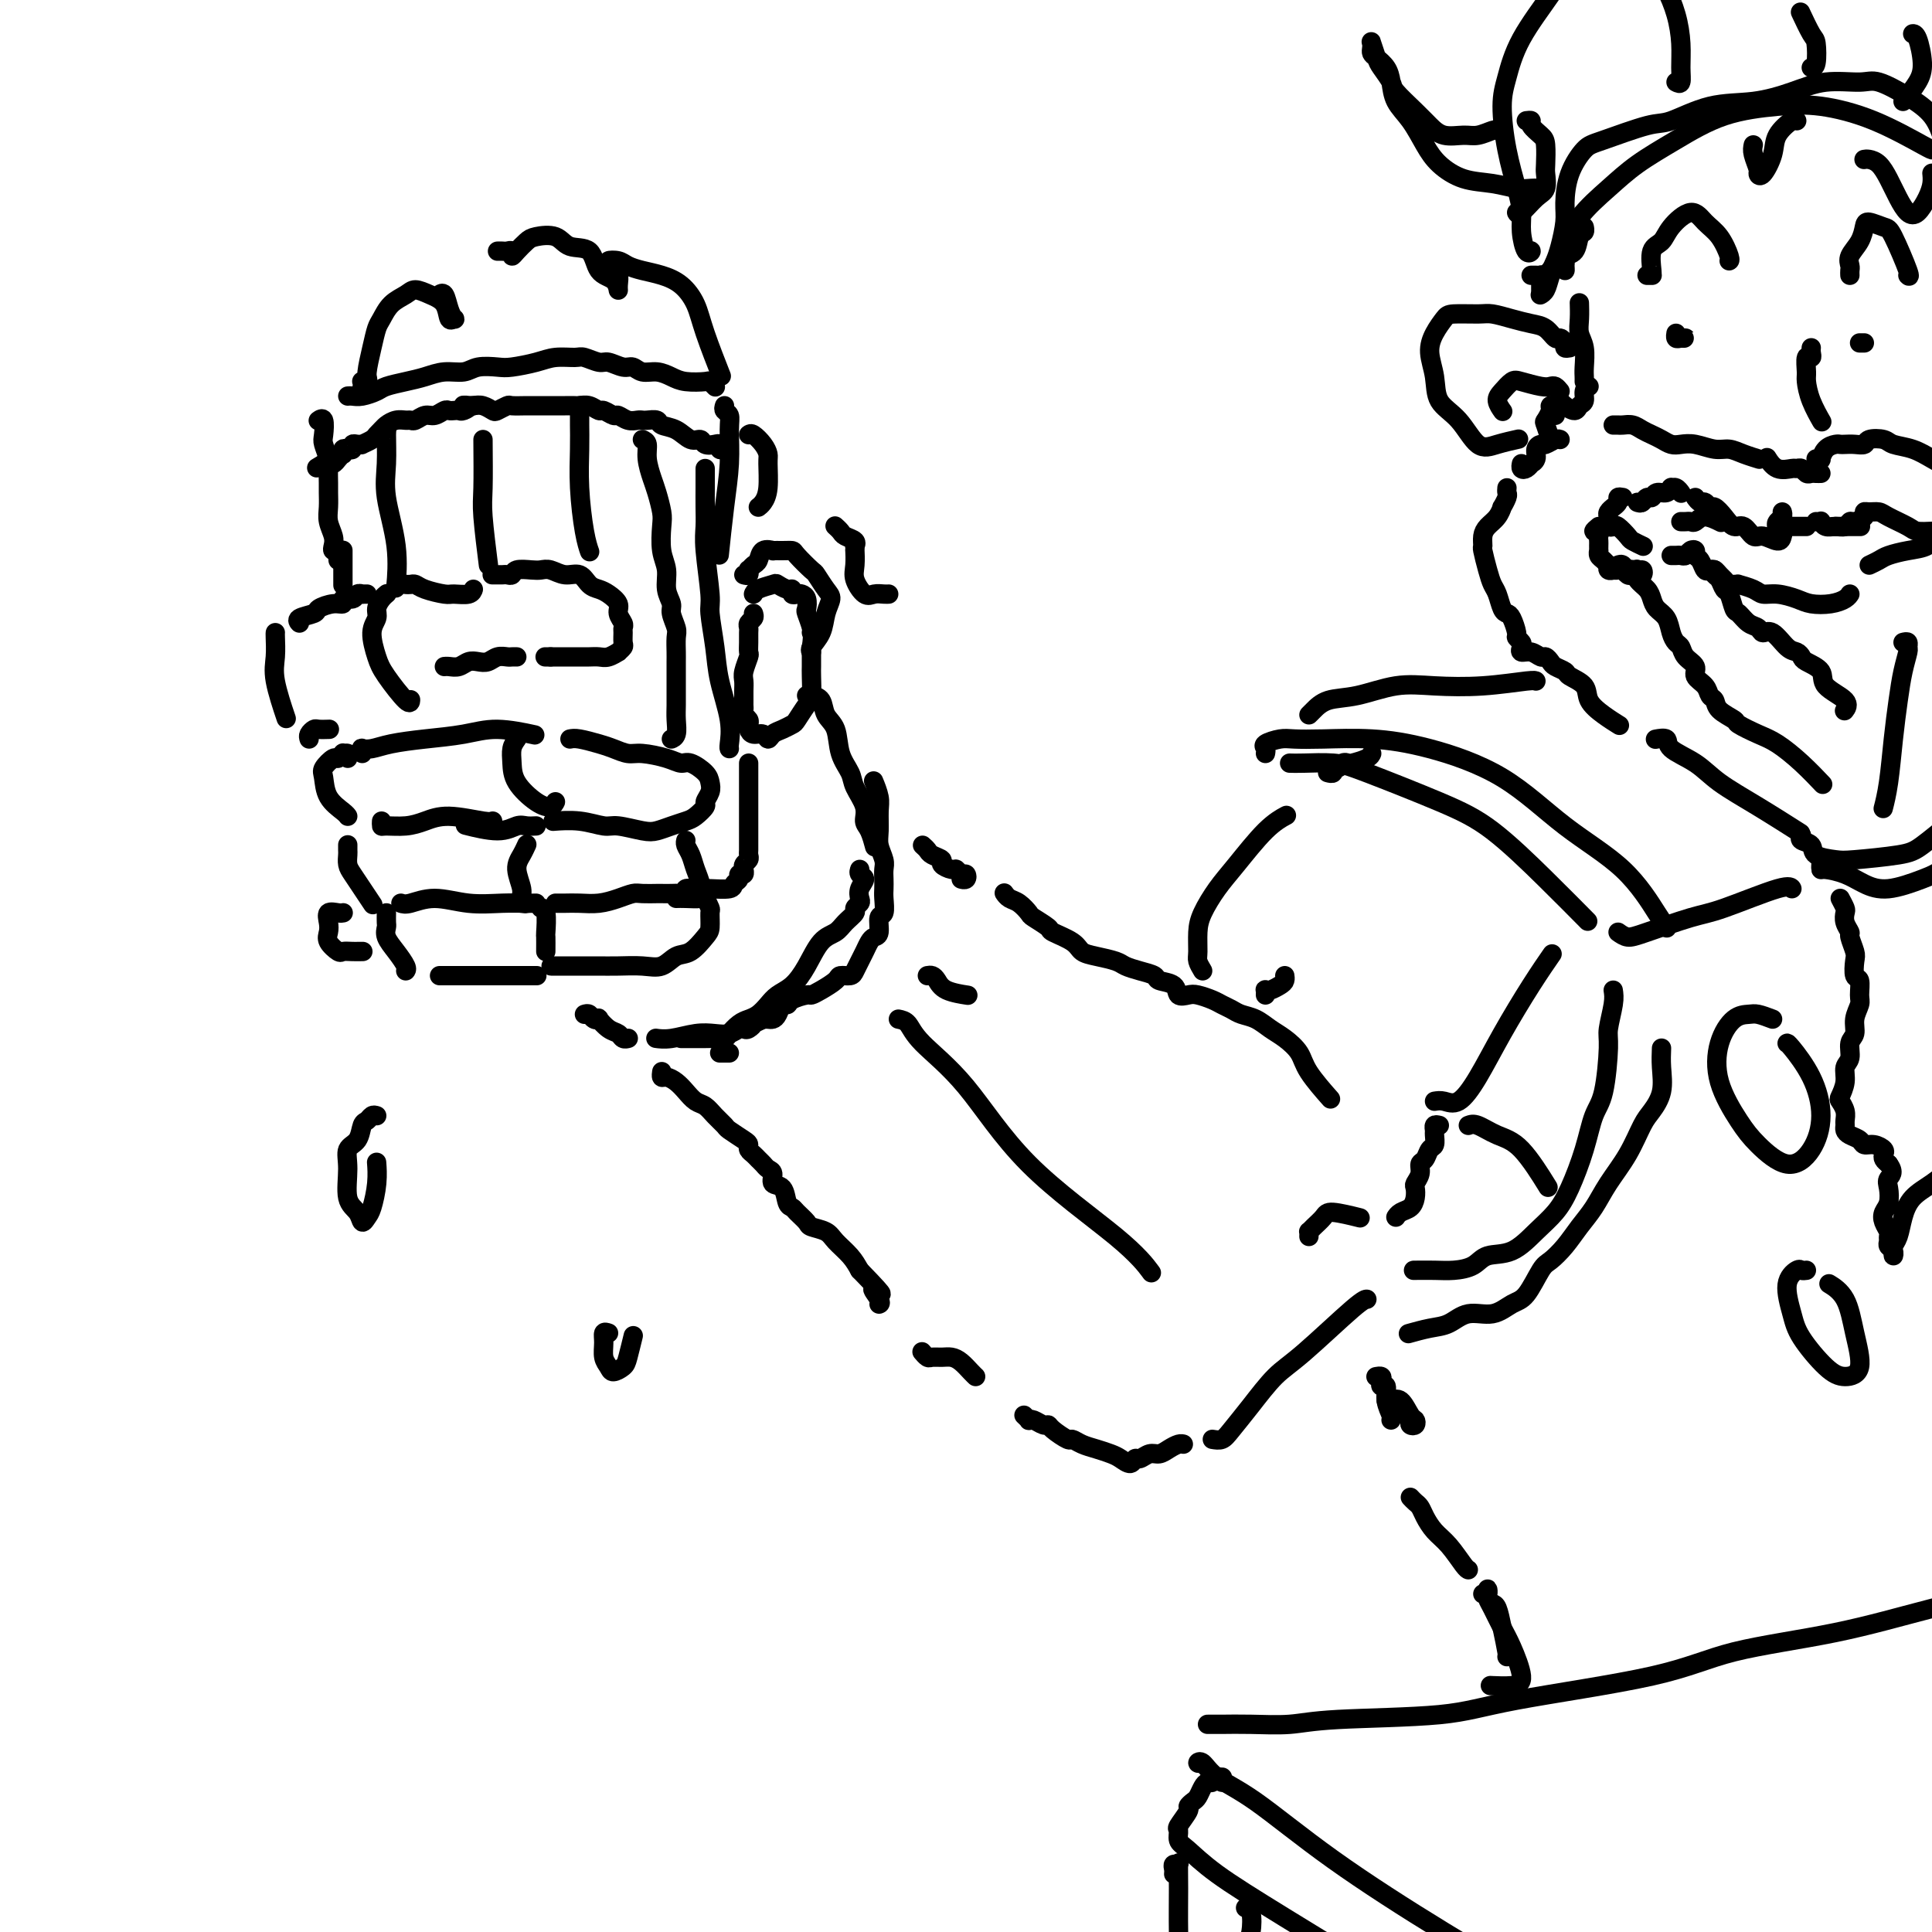<svg viewBox='0 0 400 400' version='1.1' xmlns='http://www.w3.org/2000/svg' xmlns:xlink='http://www.w3.org/1999/xlink'><g fill='none' stroke='rgb(0,0,0)' stroke-width='4' stroke-linecap='round' stroke-linejoin='round'><path d='M80,123c0.080,-0.065 0.161,-0.130 0,0c-0.161,0.130 -0.562,0.454 -1,1c-0.438,0.546 -0.912,1.316 -1,2c-0.088,0.684 0.211,1.284 0,2c-0.211,0.716 -0.932,1.547 -1,3c-0.068,1.453 0.518,3.527 1,5c0.482,1.473 0.861,2.343 2,4c1.139,1.657 3.037,4.100 4,5c0.963,0.900 0.989,0.257 1,0c0.011,-0.257 0.005,-0.129 0,0'/><path d='M84,121c0.340,0.022 0.681,0.044 1,0c0.319,-0.044 0.618,-0.154 1,0c0.382,0.154 0.849,0.574 2,1c1.151,0.426 2.988,0.860 4,1c1.012,0.140 1.199,-0.014 2,0c0.801,0.014 2.216,0.196 3,0c0.784,-0.196 0.938,-0.770 1,-1c0.062,-0.230 0.031,-0.115 0,0'/><path d='M102,119c-0.089,0.001 -0.178,0.001 0,0c0.178,-0.001 0.623,-0.004 1,0c0.377,0.004 0.685,0.015 1,0c0.315,-0.015 0.637,-0.056 1,0c0.363,0.056 0.768,0.210 1,0c0.232,-0.210 0.291,-0.784 1,-1c0.709,-0.216 2.066,-0.074 3,0c0.934,0.074 1.443,0.079 2,0c0.557,-0.079 1.160,-0.242 2,0c0.840,0.242 1.915,0.890 3,1c1.085,0.110 2.179,-0.318 3,0c0.821,0.318 1.368,1.383 2,2c0.632,0.617 1.350,0.785 2,1c0.650,0.215 1.232,0.478 2,1c0.768,0.522 1.723,1.305 2,2c0.277,0.695 -0.122,1.303 0,2c0.122,0.697 0.766,1.482 1,2c0.234,0.518 0.059,0.770 0,1c-0.059,0.230 -0.000,0.439 0,1c0.000,0.561 -0.059,1.475 0,2c0.059,0.525 0.234,0.663 0,1c-0.234,0.337 -0.878,0.875 -1,1c-0.122,0.125 0.277,-0.163 0,0c-0.277,0.163 -1.230,0.776 -2,1c-0.770,0.224 -1.357,0.060 -2,0c-0.643,-0.060 -1.342,-0.016 -2,0c-0.658,0.016 -1.276,0.004 -2,0c-0.724,-0.004 -1.555,-0.001 -2,0c-0.445,0.001 -0.504,0.000 -1,0c-0.496,-0.000 -1.427,-0.000 -2,0c-0.573,0.000 -0.786,0.000 -1,0'/><path d='M114,136c-2.000,0.000 -1.000,0.000 0,0'/><path d='M107,136c-0.357,-0.008 -0.715,-0.016 -1,0c-0.285,0.016 -0.499,0.056 -1,0c-0.501,-0.056 -1.289,-0.207 -2,0c-0.711,0.207 -1.346,0.774 -2,1c-0.654,0.226 -1.328,0.113 -2,0c-0.672,-0.113 -1.343,-0.226 -2,0c-0.657,0.226 -1.300,0.793 -2,1c-0.700,0.207 -1.458,0.056 -2,0c-0.542,-0.056 -0.869,-0.016 -1,0c-0.131,0.016 -0.065,0.008 0,0'/><path d='M76,123c-0.415,0.002 -0.831,0.005 -1,0c-0.169,-0.005 -0.092,-0.016 0,0c0.092,0.016 0.198,0.061 0,0c-0.198,-0.061 -0.699,-0.227 -1,0c-0.301,0.227 -0.403,0.848 -1,1c-0.597,0.152 -1.688,-0.167 -2,0c-0.312,0.167 0.154,0.818 0,1c-0.154,0.182 -0.927,-0.105 -2,0c-1.073,0.105 -2.445,0.603 -3,1c-0.555,0.397 -0.293,0.694 -1,1c-0.707,0.306 -2.383,0.621 -3,1c-0.617,0.379 -0.176,0.823 0,1c0.176,0.177 0.088,0.089 0,0'/><path d='M57,131c0.004,-0.018 0.009,-0.035 0,0c-0.009,0.035 -0.030,0.123 0,1c0.030,0.877 0.111,2.544 0,4c-0.111,1.456 -0.415,2.700 0,5c0.415,2.300 1.547,5.657 2,7c0.453,1.343 0.226,0.671 0,0'/><path d='M64,153c-0.099,-0.309 -0.198,-0.619 0,-1c0.198,-0.381 0.692,-0.834 1,-1c0.308,-0.166 0.429,-0.045 1,0c0.571,0.045 1.592,0.013 2,0c0.408,-0.013 0.204,-0.006 0,0'/><path d='M72,157c0.120,-0.432 0.241,-0.864 0,-1c-0.241,-0.136 -0.843,0.022 -1,0c-0.157,-0.022 0.129,-0.226 0,0c-0.129,0.226 -0.675,0.882 -1,1c-0.325,0.118 -0.431,-0.302 -1,0c-0.569,0.302 -1.603,1.324 -2,2c-0.397,0.676 -0.159,1.004 0,2c0.159,0.996 0.238,2.659 1,4c0.762,1.341 2.205,2.361 3,3c0.795,0.639 0.941,0.897 1,1c0.059,0.103 0.029,0.052 0,0'/><path d='M75,156c0.040,-0.416 0.079,-0.833 0,-1c-0.079,-0.167 -0.277,-0.086 0,0c0.277,0.086 1.028,0.176 2,0c0.972,-0.176 2.163,-0.618 4,-1c1.837,-0.382 4.318,-0.705 7,-1c2.682,-0.295 5.564,-0.564 8,-1c2.436,-0.436 4.425,-1.041 7,-1c2.575,0.041 5.736,0.726 7,1c1.264,0.274 0.632,0.137 0,0'/><path d='M79,170c-0.017,0.428 -0.035,0.856 0,1c0.035,0.144 0.121,0.004 1,0c0.879,-0.004 2.551,0.128 4,0c1.449,-0.128 2.676,-0.518 4,-1c1.324,-0.482 2.747,-1.057 5,-1c2.253,0.057 5.337,0.746 7,1c1.663,0.254 1.904,0.073 2,0c0.096,-0.073 0.048,-0.036 0,0'/><path d='M107,153c-0.419,0.597 -0.838,1.194 -1,2c-0.162,0.806 -0.068,1.820 0,3c0.068,1.180 0.109,2.526 1,4c0.891,1.474 2.630,3.075 4,4c1.370,0.925 2.369,1.172 3,1c0.631,-0.172 0.895,-0.763 1,-1c0.105,-0.237 0.053,-0.118 0,0'/><path d='M118,153c0.463,-0.091 0.926,-0.183 2,0c1.074,0.183 2.759,0.640 4,1c1.241,0.360 2.037,0.622 3,1c0.963,0.378 2.091,0.870 3,1c0.909,0.130 1.599,-0.103 3,0c1.401,0.103 3.514,0.541 5,1c1.486,0.459 2.347,0.938 3,1c0.653,0.062 1.099,-0.292 2,0c0.901,0.292 2.257,1.229 3,2c0.743,0.771 0.872,1.376 1,2c0.128,0.624 0.253,1.266 0,2c-0.253,0.734 -0.886,1.558 -1,2c-0.114,0.442 0.289,0.500 0,1c-0.289,0.500 -1.272,1.441 -2,2c-0.728,0.559 -1.203,0.734 -2,1c-0.797,0.266 -1.916,0.622 -3,1c-1.084,0.378 -2.133,0.777 -3,1c-0.867,0.223 -1.554,0.270 -3,0c-1.446,-0.270 -3.653,-0.857 -5,-1c-1.347,-0.143 -1.835,0.158 -3,0c-1.165,-0.158 -3.006,-0.773 -5,-1c-1.994,-0.227 -4.141,-0.065 -5,0c-0.859,0.065 -0.429,0.032 0,0'/><path d='M111,171c-0.692,0.038 -1.384,0.077 -2,0c-0.616,-0.077 -1.155,-0.268 -2,0c-0.845,0.268 -1.997,0.995 -4,1c-2.003,0.005 -4.858,-0.713 -6,-1c-1.142,-0.287 -0.571,-0.144 0,0'/><path d='M72,175c-0.000,0.026 -0.001,0.051 0,0c0.001,-0.051 0.002,-0.180 0,0c-0.002,0.180 -0.009,0.669 0,1c0.009,0.331 0.034,0.502 0,1c-0.034,0.498 -0.128,1.321 0,2c0.128,0.679 0.478,1.213 1,2c0.522,0.787 1.218,1.827 2,3c0.782,1.173 1.652,2.478 2,3c0.348,0.522 0.174,0.261 0,0'/><path d='M83,187c0.444,0.144 0.889,0.287 2,0c1.111,-0.287 2.890,-1.005 5,-1c2.110,0.005 4.552,0.733 7,1c2.448,0.267 4.904,0.071 7,0c2.096,-0.071 3.834,-0.019 5,0c1.166,0.019 1.762,0.005 2,0c0.238,-0.005 0.119,-0.003 0,0'/><path d='M108,187c0.546,0.080 1.091,0.159 1,0c-0.091,-0.159 -0.819,-0.558 -1,-1c-0.181,-0.442 0.186,-0.928 0,-2c-0.186,-1.072 -0.926,-2.731 -1,-4c-0.074,-1.269 0.519,-2.149 1,-3c0.481,-0.851 0.852,-1.672 1,-2c0.148,-0.328 0.074,-0.164 0,0'/><path d='M115,187c0.600,0.006 1.200,0.012 2,0c0.800,-0.012 1.798,-0.042 3,0c1.202,0.042 2.606,0.155 4,0c1.394,-0.155 2.778,-0.577 4,-1c1.222,-0.423 2.281,-0.845 3,-1c0.719,-0.155 1.099,-0.042 2,0c0.901,0.042 2.323,0.012 3,0c0.677,-0.012 0.611,-0.007 1,0c0.389,0.007 1.235,0.016 2,0c0.765,-0.016 1.449,-0.058 2,0c0.551,0.058 0.968,0.217 1,0c0.032,-0.217 -0.320,-0.810 0,-1c0.320,-0.190 1.311,0.023 2,0c0.689,-0.023 1.074,-0.283 1,-1c-0.074,-0.717 -0.608,-1.891 -1,-3c-0.392,-1.109 -0.641,-2.153 -1,-3c-0.359,-0.847 -0.827,-1.497 -1,-2c-0.173,-0.503 -0.049,-0.858 0,-1c0.049,-0.142 0.025,-0.071 0,0'/><path d='M80,189c-0.012,0.774 -0.024,1.549 0,2c0.024,0.451 0.083,0.580 0,1c-0.083,0.420 -0.310,1.132 0,2c0.310,0.868 1.155,1.892 2,3c0.845,1.108 1.689,2.298 2,3c0.311,0.702 0.089,0.915 0,1c-0.089,0.085 -0.044,0.043 0,0'/><path d='M91,202c0.464,0.000 0.928,0.000 2,0c1.072,0.000 2.752,0.000 4,0c1.248,-0.000 2.065,0.000 3,0c0.935,0.000 1.988,0.000 3,0c1.012,-0.000 1.983,0.000 3,0c1.017,-0.000 2.082,-0.000 3,0c0.918,0.000 1.691,0.000 2,0c0.309,0.000 0.155,0.000 0,0'/><path d='M113,197c0.008,-1.268 0.016,-2.536 0,-3c-0.016,-0.464 -0.056,-0.124 0,-1c0.056,-0.876 0.207,-2.967 0,-4c-0.207,-1.033 -0.774,-1.010 -1,-1c-0.226,0.010 -0.113,0.005 0,0'/><path d='M140,186c0.528,-0.016 1.055,-0.031 2,0c0.945,0.031 2.306,0.109 3,0c0.694,-0.109 0.720,-0.407 1,0c0.280,0.407 0.812,1.517 1,2c0.188,0.483 0.031,0.338 0,1c-0.031,0.662 0.064,2.132 0,3c-0.064,0.868 -0.287,1.132 -1,2c-0.713,0.868 -1.916,2.338 -3,3c-1.084,0.662 -2.049,0.517 -3,1c-0.951,0.483 -1.888,1.593 -3,2c-1.112,0.407 -2.397,0.109 -4,0c-1.603,-0.109 -3.522,-0.029 -5,0c-1.478,0.029 -2.513,0.008 -5,0c-2.487,-0.008 -6.425,-0.002 -8,0c-1.575,0.002 -0.788,0.001 0,0'/><path d='M70,116c-0.030,-0.304 -0.060,-0.608 0,-1c0.060,-0.392 0.208,-0.870 0,-1c-0.208,-0.130 -0.774,0.090 -1,0c-0.226,-0.090 -0.113,-0.489 0,-1c0.113,-0.511 0.227,-1.133 0,-2c-0.227,-0.867 -0.793,-1.980 -1,-3c-0.207,-1.020 -0.054,-1.949 0,-3c0.054,-1.051 0.011,-2.225 0,-3c-0.011,-0.775 0.011,-1.151 0,-2c-0.011,-0.849 -0.054,-2.172 0,-3c0.054,-0.828 0.207,-1.160 0,-2c-0.207,-0.840 -0.774,-2.186 -1,-3c-0.226,-0.814 -0.112,-1.094 0,-2c0.112,-0.906 0.223,-2.436 0,-3c-0.223,-0.564 -0.778,-0.161 -1,0c-0.222,0.161 -0.111,0.081 0,0'/><path d='M72,82c0.278,-0.024 0.556,-0.048 1,0c0.444,0.048 1.055,0.168 2,0c0.945,-0.168 2.222,-0.623 3,-1c0.778,-0.377 1.055,-0.674 2,-1c0.945,-0.326 2.559,-0.679 4,-1c1.441,-0.321 2.711,-0.608 4,-1c1.289,-0.392 2.597,-0.889 4,-1c1.403,-0.111 2.899,0.164 4,0c1.101,-0.164 1.805,-0.766 3,-1c1.195,-0.234 2.880,-0.101 4,0c1.120,0.101 1.674,0.170 3,0c1.326,-0.170 3.423,-0.577 5,-1c1.577,-0.423 2.634,-0.860 4,-1c1.366,-0.140 3.041,0.019 4,0c0.959,-0.019 1.202,-0.216 2,0c0.798,0.216 2.152,0.847 3,1c0.848,0.153 1.189,-0.170 2,0c0.811,0.170 2.093,0.833 3,1c0.907,0.167 1.438,-0.162 2,0c0.562,0.162 1.156,0.814 2,1c0.844,0.186 1.938,-0.095 3,0c1.062,0.095 2.092,0.565 3,1c0.908,0.435 1.694,0.835 3,1c1.306,0.165 3.134,0.096 4,0c0.866,-0.096 0.772,-0.218 1,0c0.228,0.218 0.780,0.777 1,1c0.220,0.223 0.110,0.112 0,0'/><path d='M156,127c0.113,0.335 0.227,0.670 0,1c-0.227,0.330 -0.793,0.656 -1,1c-0.207,0.344 -0.054,0.706 0,1c0.054,0.294 0.011,0.519 0,1c-0.011,0.481 0.011,1.217 0,2c-0.011,0.783 -0.056,1.613 0,2c0.056,0.387 0.211,0.331 0,1c-0.211,0.669 -0.789,2.063 -1,3c-0.211,0.937 -0.056,1.417 0,2c0.056,0.583 0.014,1.270 0,2c-0.014,0.730 -0.000,1.505 0,2c0.000,0.495 -0.014,0.710 0,1c0.014,0.290 0.056,0.655 0,1c-0.056,0.345 -0.209,0.671 0,1c0.209,0.329 0.781,0.661 1,1c0.219,0.339 0.086,0.684 0,1c-0.086,0.316 -0.126,0.604 0,1c0.126,0.396 0.418,0.902 1,1c0.582,0.098 1.455,-0.212 2,0c0.545,0.212 0.761,0.945 1,1c0.239,0.055 0.501,-0.570 1,-1c0.499,-0.430 1.234,-0.665 2,-1c0.766,-0.335 1.564,-0.769 2,-1c0.436,-0.231 0.509,-0.260 1,-1c0.491,-0.740 1.400,-2.190 2,-3c0.600,-0.810 0.893,-0.979 1,-2c0.107,-1.021 0.029,-2.892 0,-4c-0.029,-1.108 -0.008,-1.452 0,-2c0.008,-0.548 0.002,-1.299 0,-2c-0.002,-0.701 -0.001,-1.350 0,-2'/><path d='M168,134c0.448,-2.986 0.068,-2.950 0,-3c-0.068,-0.050 0.175,-0.185 0,-1c-0.175,-0.815 -0.768,-2.310 -1,-3c-0.232,-0.690 -0.105,-0.576 0,-1c0.105,-0.424 0.186,-1.386 0,-2c-0.186,-0.614 -0.640,-0.882 -1,-1c-0.360,-0.118 -0.626,-0.088 -1,0c-0.374,0.088 -0.858,0.233 -1,0c-0.142,-0.233 0.057,-0.844 0,-1c-0.057,-0.156 -0.369,0.144 -1,0c-0.631,-0.144 -1.581,-0.732 -2,-1c-0.419,-0.268 -0.308,-0.216 -1,0c-0.692,0.216 -2.186,0.597 -3,1c-0.814,0.403 -0.947,0.830 -1,1c-0.053,0.170 -0.027,0.085 0,0'/><path d='M154,119c0.416,0.120 0.833,0.241 1,0c0.167,-0.241 0.085,-0.843 0,-1c-0.085,-0.157 -0.172,0.130 0,0c0.172,-0.130 0.605,-0.676 1,-1c0.395,-0.324 0.752,-0.427 1,-1c0.248,-0.573 0.385,-1.618 1,-2c0.615,-0.382 1.707,-0.102 2,0c0.293,0.102 -0.212,0.024 0,0c0.212,-0.024 1.141,0.005 2,0c0.859,-0.005 1.648,-0.044 2,0c0.352,0.044 0.267,0.171 1,1c0.733,0.829 2.284,2.360 3,3c0.716,0.640 0.596,0.390 1,1c0.404,0.610 1.330,2.079 2,3c0.670,0.921 1.083,1.294 1,2c-0.083,0.706 -0.663,1.744 -1,3c-0.337,1.256 -0.430,2.728 -1,4c-0.570,1.272 -1.615,2.342 -2,3c-0.385,0.658 -0.110,0.902 0,1c0.110,0.098 0.055,0.049 0,0'/><path d='M150,84c-0.115,0.358 -0.230,0.716 0,1c0.230,0.284 0.804,0.494 1,1c0.196,0.506 0.014,1.307 0,3c-0.014,1.693 0.141,4.279 0,7c-0.141,2.721 -0.576,5.579 -1,9c-0.424,3.421 -0.835,7.406 -1,9c-0.165,1.594 -0.082,0.797 0,0'/><path d='M155,158c-0.000,0.368 -0.000,0.737 0,1c0.000,0.263 0.000,0.422 0,1c-0.000,0.578 -0.000,1.576 0,2c0.000,0.424 0.000,0.273 0,1c-0.000,0.727 -0.000,2.330 0,3c0.000,0.670 0.000,0.407 0,1c-0.000,0.593 -0.000,2.043 0,3c0.000,0.957 0.001,1.422 0,2c-0.001,0.578 -0.004,1.268 0,2c0.004,0.732 0.015,1.507 0,2c-0.015,0.493 -0.057,0.705 0,1c0.057,0.295 0.212,0.671 0,1c-0.212,0.329 -0.793,0.609 -1,1c-0.207,0.391 -0.040,0.892 0,1c0.040,0.108 -0.045,-0.179 0,0c0.045,0.179 0.222,0.822 0,1c-0.222,0.178 -0.843,-0.110 -1,0c-0.157,0.110 0.150,0.618 0,1c-0.150,0.382 -0.759,0.638 -1,1c-0.241,0.362 -0.116,0.829 -1,1c-0.884,0.171 -2.776,0.046 -4,0c-1.224,-0.046 -1.778,-0.013 -2,0c-0.222,0.013 -0.111,0.007 0,0'/><path d='M79,89c0.427,0.029 0.854,0.058 1,0c0.146,-0.058 0.011,-0.204 0,1c-0.011,1.204 0.102,3.756 0,6c-0.102,2.244 -0.419,4.179 0,7c0.419,2.821 1.574,6.529 2,10c0.426,3.471 0.122,6.706 0,8c-0.122,1.294 -0.061,0.647 0,0'/><path d='M100,91c0.030,3.815 0.060,7.631 0,10c-0.060,2.369 -0.208,3.292 0,6c0.208,2.708 0.774,7.202 1,9c0.226,1.798 0.113,0.899 0,0'/><path d='M120,84c0.002,0.723 0.003,1.446 0,2c-0.003,0.554 -0.011,0.941 0,2c0.011,1.059 0.042,2.792 0,5c-0.042,2.208 -0.156,4.891 0,8c0.156,3.109 0.580,6.645 1,9c0.420,2.355 0.834,3.530 1,4c0.166,0.470 0.083,0.235 0,0'/><path d='M133,91c0.447,0.188 0.894,0.375 1,1c0.106,0.625 -0.129,1.687 0,3c0.129,1.313 0.622,2.875 1,4c0.378,1.125 0.641,1.812 1,3c0.359,1.188 0.813,2.877 1,4c0.187,1.123 0.107,1.680 0,3c-0.107,1.320 -0.240,3.402 0,5c0.240,1.598 0.853,2.711 1,4c0.147,1.289 -0.171,2.753 0,4c0.171,1.247 0.830,2.277 1,3c0.170,0.723 -0.151,1.137 0,2c0.151,0.863 0.772,2.173 1,3c0.228,0.827 0.061,1.169 0,2c-0.061,0.831 -0.016,2.151 0,3c0.016,0.849 0.004,1.227 0,2c-0.004,0.773 -0.000,1.941 0,3c0.000,1.059 -0.004,2.011 0,3c0.004,0.989 0.015,2.016 0,3c-0.015,0.984 -0.056,1.923 0,3c0.056,1.077 0.207,2.290 0,3c-0.207,0.710 -0.774,0.917 -1,1c-0.226,0.083 -0.113,0.041 0,0'/><path d='M146,97c-0.001,0.714 -0.001,1.427 0,2c0.001,0.573 0.004,1.004 0,2c-0.004,0.996 -0.016,2.556 0,4c0.016,1.444 0.060,2.772 0,4c-0.060,1.228 -0.225,2.355 0,5c0.225,2.645 0.838,6.807 1,9c0.162,2.193 -0.128,2.416 0,4c0.128,1.584 0.675,4.530 1,7c0.325,2.470 0.427,4.466 1,7c0.573,2.534 1.618,5.607 2,8c0.382,2.393 0.103,4.106 0,5c-0.103,0.894 -0.029,0.970 0,1c0.029,0.030 0.015,0.015 0,0'/><path d='M150,93c-0.438,0.111 -0.876,0.222 -1,0c-0.124,-0.222 0.067,-0.776 0,-1c-0.067,-0.224 -0.390,-0.120 -1,0c-0.610,0.120 -1.505,0.254 -2,0c-0.495,-0.254 -0.590,-0.895 -1,-1c-0.410,-0.105 -1.136,0.326 -2,0c-0.864,-0.326 -1.867,-1.408 -3,-2c-1.133,-0.592 -2.397,-0.695 -3,-1c-0.603,-0.305 -0.545,-0.813 -1,-1c-0.455,-0.187 -1.421,-0.054 -2,0c-0.579,0.054 -0.770,0.030 -1,0c-0.230,-0.030 -0.499,-0.065 -1,0c-0.501,0.065 -1.233,0.229 -2,0c-0.767,-0.229 -1.570,-0.850 -2,-1c-0.430,-0.150 -0.486,0.170 -1,0c-0.514,-0.170 -1.485,-0.830 -2,-1c-0.515,-0.170 -0.575,0.151 -1,0c-0.425,-0.151 -1.216,-0.772 -2,-1c-0.784,-0.228 -1.561,-0.061 -2,0c-0.439,0.061 -0.541,0.016 -1,0c-0.459,-0.016 -1.276,-0.004 -2,0c-0.724,0.004 -1.353,0.001 -2,0c-0.647,-0.001 -1.310,-0.001 -2,0c-0.690,0.001 -1.407,0.004 -2,0c-0.593,-0.004 -1.061,-0.014 -2,0c-0.939,0.014 -2.349,0.053 -3,0c-0.651,-0.053 -0.545,-0.196 -1,0c-0.455,0.196 -1.473,0.733 -2,1c-0.527,0.267 -0.565,0.264 -1,0c-0.435,-0.264 -1.267,-0.790 -2,-1c-0.733,-0.210 -1.366,-0.105 -2,0'/><path d='M98,84c-3.582,-0.061 -1.537,-0.212 -1,0c0.537,0.212 -0.433,0.788 -1,1c-0.567,0.212 -0.732,0.061 -1,0c-0.268,-0.061 -0.638,-0.031 -1,0c-0.362,0.031 -0.717,0.065 -1,0c-0.283,-0.065 -0.496,-0.228 -1,0c-0.504,0.228 -1.300,0.846 -2,1c-0.700,0.154 -1.304,-0.156 -2,0c-0.696,0.156 -1.486,0.777 -2,1c-0.514,0.223 -0.754,0.049 -1,0c-0.246,-0.049 -0.500,0.028 -1,0c-0.500,-0.028 -1.246,-0.163 -2,0c-0.754,0.163 -1.516,0.622 -2,1c-0.484,0.378 -0.689,0.676 -1,1c-0.311,0.324 -0.727,0.676 -1,1c-0.273,0.324 -0.403,0.622 -1,1c-0.597,0.378 -1.662,0.837 -2,1c-0.338,0.163 0.050,0.030 0,0c-0.050,-0.030 -0.539,0.043 -1,0c-0.461,-0.043 -0.894,-0.204 -1,0c-0.106,0.204 0.116,0.772 0,1c-0.116,0.228 -0.570,0.116 -1,0c-0.430,-0.116 -0.836,-0.238 -1,0c-0.164,0.238 -0.086,0.834 0,1c0.086,0.166 0.182,-0.099 0,0c-0.182,0.099 -0.640,0.562 -1,1c-0.360,0.438 -0.622,0.849 -1,1c-0.378,0.151 -0.871,0.041 -1,0c-0.129,-0.041 0.106,-0.012 0,0c-0.106,0.012 -0.553,0.006 -1,0'/><path d='M67,96c-2.500,1.500 -1.250,0.750 0,0'/><path d='M71,114c0.000,-0.064 0.000,-0.129 0,0c0.000,0.129 0.000,0.451 0,1c0.000,0.549 0.000,1.324 0,2c-0.000,0.676 0.000,1.253 0,2c0.000,0.747 0.000,1.663 0,2c0.000,0.337 0.000,0.096 0,0c0.000,-0.096 0.000,-0.048 0,0'/><path d='M121,210c0.343,-0.109 0.686,-0.219 1,0c0.314,0.219 0.599,0.765 1,1c0.401,0.235 0.919,0.158 1,0c0.081,-0.158 -0.276,-0.396 0,0c0.276,0.396 1.184,1.427 2,2c0.816,0.573 1.539,0.690 2,1c0.461,0.310 0.660,0.815 1,1c0.340,0.185 0.822,0.050 1,0c0.178,-0.050 0.051,-0.014 0,0c-0.051,0.014 -0.025,0.007 0,0'/><path d='M141,215c0.509,-0.000 1.018,-0.000 1,0c-0.018,0.000 -0.562,0.001 0,0c0.562,-0.001 2.230,-0.002 3,0c0.770,0.002 0.643,0.008 1,0c0.357,-0.008 1.198,-0.030 2,0c0.802,0.030 1.566,0.111 2,0c0.434,-0.111 0.539,-0.414 1,-1c0.461,-0.586 1.277,-1.456 2,-2c0.723,-0.544 1.351,-0.763 2,-1c0.649,-0.237 1.317,-0.491 2,-1c0.683,-0.509 1.379,-1.274 2,-2c0.621,-0.726 1.167,-1.412 2,-2c0.833,-0.588 1.952,-1.077 3,-2c1.048,-0.923 2.026,-2.278 3,-4c0.974,-1.722 1.945,-3.809 3,-5c1.055,-1.191 2.195,-1.485 3,-2c0.805,-0.515 1.274,-1.250 2,-2c0.726,-0.750 1.710,-1.513 2,-2c0.290,-0.487 -0.114,-0.698 0,-1c0.114,-0.302 0.745,-0.697 1,-1c0.255,-0.303 0.135,-0.516 0,-1c-0.135,-0.484 -0.285,-1.240 0,-2c0.285,-0.760 1.004,-1.523 1,-2c-0.004,-0.477 -0.732,-0.667 -1,-1c-0.268,-0.333 -0.077,-0.809 0,-1c0.077,-0.191 0.038,-0.095 0,0'/><path d='M181,175c0.079,0.296 0.158,0.592 0,0c-0.158,-0.592 -0.552,-2.072 -1,-3c-0.448,-0.928 -0.950,-1.303 -1,-2c-0.050,-0.697 0.353,-1.716 0,-3c-0.353,-1.284 -1.460,-2.832 -2,-4c-0.540,-1.168 -0.511,-1.955 -1,-3c-0.489,-1.045 -1.497,-2.347 -2,-4c-0.503,-1.653 -0.503,-3.658 -1,-5c-0.497,-1.342 -1.492,-2.020 -2,-3c-0.508,-0.980 -0.528,-2.263 -1,-3c-0.472,-0.737 -1.396,-0.929 -2,-1c-0.604,-0.071 -0.887,-0.020 -1,0c-0.113,0.020 -0.057,0.010 0,0'/><path d='M181,162c-0.114,-0.276 -0.228,-0.552 0,0c0.228,0.552 0.797,1.933 1,3c0.203,1.067 0.040,1.819 0,3c-0.040,1.181 0.042,2.792 0,4c-0.042,1.208 -0.207,2.015 0,3c0.207,0.985 0.787,2.149 1,3c0.213,0.851 0.058,1.388 0,2c-0.058,0.612 -0.020,1.300 0,2c0.020,0.700 0.020,1.414 0,2c-0.020,0.586 -0.061,1.046 0,2c0.061,0.954 0.224,2.401 0,3c-0.224,0.599 -0.833,0.348 -1,1c-0.167,0.652 0.110,2.205 0,3c-0.110,0.795 -0.607,0.832 -1,1c-0.393,0.168 -0.681,0.466 -1,1c-0.319,0.534 -0.667,1.305 -1,2c-0.333,0.695 -0.651,1.312 -1,2c-0.349,0.688 -0.730,1.445 -1,2c-0.270,0.555 -0.430,0.909 -1,1c-0.570,0.091 -1.551,-0.082 -2,0c-0.449,0.082 -0.365,0.417 -1,1c-0.635,0.583 -1.987,1.414 -3,2c-1.013,0.586 -1.686,0.926 -2,1c-0.314,0.074 -0.269,-0.117 -1,0c-0.731,0.117 -2.237,0.543 -3,1c-0.763,0.457 -0.782,0.946 -1,1c-0.218,0.054 -0.636,-0.325 -1,0c-0.364,0.325 -0.675,1.355 -1,2c-0.325,0.645 -0.664,0.904 -1,1c-0.336,0.096 -0.667,0.027 -1,0c-0.333,-0.027 -0.666,-0.014 -1,0'/><path d='M158,211c-3.190,1.559 -2.167,0.957 -2,1c0.167,0.043 -0.524,0.730 -1,1c-0.476,0.270 -0.737,0.124 -1,0c-0.263,-0.124 -0.527,-0.226 -1,0c-0.473,0.226 -1.153,0.778 -2,1c-0.847,0.222 -1.859,0.112 -3,0c-1.141,-0.112 -2.409,-0.226 -4,0c-1.591,0.226 -3.505,0.792 -5,1c-1.495,0.208 -2.570,0.060 -3,0c-0.430,-0.060 -0.215,-0.030 0,0'/><path d='M149,218c0.310,0.000 0.619,0.000 1,0c0.381,0.000 0.833,0.000 1,0c0.167,0.000 0.048,-0.000 0,0c-0.048,0.000 -0.024,0.000 0,0'/><path d='M137,222c0.018,-0.118 0.035,-0.236 0,0c-0.035,0.236 -0.123,0.827 0,1c0.123,0.173 0.456,-0.071 1,0c0.544,0.071 1.300,0.455 2,1c0.700,0.545 1.344,1.249 2,2c0.656,0.751 1.326,1.548 2,2c0.674,0.452 1.354,0.559 2,1c0.646,0.441 1.259,1.217 2,2c0.741,0.783 1.609,1.572 2,2c0.391,0.428 0.304,0.496 1,1c0.696,0.504 2.175,1.444 3,2c0.825,0.556 0.995,0.726 1,1c0.005,0.274 -0.154,0.651 0,1c0.154,0.349 0.620,0.670 1,1c0.380,0.330 0.674,0.670 1,1c0.326,0.330 0.682,0.650 1,1c0.318,0.350 0.596,0.731 1,1c0.404,0.269 0.935,0.425 1,1c0.065,0.575 -0.335,1.568 0,2c0.335,0.432 1.403,0.305 2,1c0.597,0.695 0.721,2.214 1,3c0.279,0.786 0.712,0.840 1,1c0.288,0.160 0.432,0.426 1,1c0.568,0.574 1.559,1.455 2,2c0.441,0.545 0.331,0.754 1,1c0.669,0.246 2.118,0.530 3,1c0.882,0.470 1.199,1.127 2,2c0.801,0.873 2.086,1.964 3,3c0.914,1.036 1.457,2.018 2,3'/><path d='M178,263c6.962,7.144 3.866,4.502 3,4c-0.866,-0.502 0.498,1.134 1,2c0.502,0.866 0.144,0.962 0,1c-0.144,0.038 -0.072,0.019 0,0'/><path d='M186,211c0.708,0.141 1.416,0.283 2,1c0.584,0.717 1.043,2.011 3,4c1.957,1.989 5.411,4.674 9,9c3.589,4.326 7.312,10.294 13,16c5.688,5.706 13.339,11.152 18,15c4.661,3.848 6.332,6.100 7,7c0.668,0.900 0.334,0.450 0,0'/><path d='M192,202c0.338,-0.061 0.675,-0.121 1,0c0.325,0.121 0.637,0.425 1,1c0.363,0.575 0.778,1.422 2,2c1.222,0.578 3.252,0.886 4,1c0.748,0.114 0.214,0.032 0,0c-0.214,-0.032 -0.107,-0.016 0,0'/><path d='M191,175c0.374,0.334 0.748,0.668 1,1c0.252,0.332 0.382,0.662 1,1c0.618,0.338 1.724,0.683 2,1c0.276,0.317 -0.276,0.606 0,1c0.276,0.394 1.381,0.894 2,1c0.619,0.106 0.750,-0.182 1,0c0.250,0.182 0.617,0.833 1,1c0.383,0.167 0.783,-0.151 1,0c0.217,0.151 0.251,0.771 0,1c-0.251,0.229 -0.786,0.065 -1,0c-0.214,-0.065 -0.107,-0.033 0,0'/><path d='M208,185c-0.068,-0.098 -0.137,-0.196 0,0c0.137,0.196 0.479,0.686 1,1c0.521,0.314 1.222,0.450 2,1c0.778,0.550 1.634,1.512 2,2c0.366,0.488 0.243,0.502 1,1c0.757,0.498 2.392,1.481 3,2c0.608,0.519 0.187,0.573 1,1c0.813,0.427 2.860,1.228 4,2c1.140,0.772 1.371,1.516 2,2c0.629,0.484 1.654,0.707 3,1c1.346,0.293 3.013,0.656 4,1c0.987,0.344 1.294,0.668 2,1c0.706,0.332 1.809,0.671 3,1c1.191,0.329 2.469,0.649 3,1c0.531,0.351 0.315,0.734 1,1c0.685,0.266 2.270,0.414 3,1c0.730,0.586 0.604,1.610 1,2c0.396,0.390 1.314,0.146 2,0c0.686,-0.146 1.142,-0.194 2,0c0.858,0.194 2.120,0.628 3,1c0.880,0.372 1.380,0.680 2,1c0.620,0.320 1.362,0.651 2,1c0.638,0.349 1.172,0.715 2,1c0.828,0.285 1.948,0.489 3,1c1.052,0.511 2.034,1.329 3,2c0.966,0.671 1.916,1.196 3,2c1.084,0.804 2.301,1.885 3,3c0.699,1.115 0.881,2.262 2,4c1.119,1.738 3.177,4.068 4,5c0.823,0.932 0.412,0.466 0,0'/><path d='M271,256c0.016,-0.439 0.031,-0.879 0,-1c-0.031,-0.121 -0.109,0.076 0,0c0.109,-0.076 0.405,-0.427 1,-1c0.595,-0.573 1.489,-1.370 2,-2c0.511,-0.630 0.637,-1.093 2,-1c1.363,0.093 3.961,0.741 5,1c1.039,0.259 0.520,0.130 0,0'/><path d='M191,280c-0.096,-0.114 -0.191,-0.227 0,0c0.191,0.227 0.670,0.795 1,1c0.330,0.205 0.512,0.047 1,0c0.488,-0.047 1.283,0.015 2,0c0.717,-0.015 1.355,-0.109 2,0c0.645,0.109 1.297,0.421 2,1c0.703,0.579 1.459,1.425 2,2c0.541,0.575 0.869,0.879 1,1c0.131,0.121 0.066,0.061 0,0'/><path d='M212,293c0.439,0.414 0.878,0.829 1,1c0.122,0.171 -0.071,0.100 0,0c0.071,-0.100 0.408,-0.229 1,0c0.592,0.229 1.439,0.817 2,1c0.561,0.183 0.835,-0.039 1,0c0.165,0.039 0.221,0.339 1,1c0.779,0.661 2.281,1.683 3,2c0.719,0.317 0.653,-0.070 1,0c0.347,0.070 1.105,0.598 2,1c0.895,0.402 1.928,0.678 3,1c1.072,0.322 2.184,0.690 3,1c0.816,0.310 1.335,0.562 2,1c0.665,0.438 1.477,1.060 2,1c0.523,-0.060 0.759,-0.804 1,-1c0.241,-0.196 0.488,0.154 1,0c0.512,-0.154 1.290,-0.812 2,-1c0.710,-0.188 1.353,0.093 2,0c0.647,-0.093 1.297,-0.561 2,-1c0.703,-0.439 1.458,-0.849 2,-1c0.542,-0.151 0.869,-0.043 1,0c0.131,0.043 0.065,0.022 0,0'/><path d='M262,206c0.016,-0.416 0.033,-0.832 0,-1c-0.033,-0.168 -0.114,-0.087 0,0c0.114,0.087 0.423,0.181 1,0c0.577,-0.181 1.423,-0.637 2,-1c0.577,-0.363 0.887,-0.633 1,-1c0.113,-0.367 0.030,-0.829 0,-1c-0.030,-0.171 -0.009,-0.049 0,0c0.009,0.049 0.004,0.024 0,0'/><path d='M249,201c-0.426,-0.717 -0.852,-1.433 -1,-2c-0.148,-0.567 -0.019,-0.984 0,-2c0.019,-1.016 -0.071,-2.632 0,-4c0.071,-1.368 0.303,-2.490 1,-4c0.697,-1.510 1.858,-3.410 3,-5c1.142,-1.590 2.265,-2.869 4,-5c1.735,-2.131 4.083,-5.112 6,-7c1.917,-1.888 3.405,-2.682 4,-3c0.595,-0.318 0.298,-0.159 0,0'/><path d='M297,228c0.597,-0.097 1.194,-0.194 2,0c0.806,0.194 1.821,0.678 3,0c1.179,-0.678 2.523,-2.519 4,-5c1.477,-2.481 3.087,-5.603 5,-9c1.913,-3.397 4.131,-7.068 6,-10c1.869,-2.932 3.391,-5.123 4,-6c0.609,-0.877 0.304,-0.438 0,0'/><path d='M275,160c-0.120,-0.032 -0.239,-0.065 0,0c0.239,0.065 0.838,0.227 1,0c0.162,-0.227 -0.113,-0.845 0,-1c0.113,-0.155 0.615,0.152 1,0c0.385,-0.152 0.653,-0.762 1,-1c0.347,-0.238 0.773,-0.102 1,0c0.227,0.102 0.257,0.172 1,0c0.743,-0.172 2.200,-0.585 3,-1c0.800,-0.415 0.943,-0.833 1,-1c0.057,-0.167 0.029,-0.084 0,0'/><path d='M267,158c0.698,0.020 1.395,0.041 3,0c1.605,-0.041 4.116,-0.143 6,0c1.884,0.143 3.140,0.530 7,2c3.860,1.470 10.324,4.024 15,6c4.676,1.976 7.563,3.375 11,6c3.437,2.625 7.425,6.476 11,10c3.575,3.524 6.736,6.721 8,8c1.264,1.279 0.632,0.639 0,0'/><path d='M262,156c0.075,-0.340 0.150,-0.679 0,-1c-0.150,-0.321 -0.527,-0.623 0,-1c0.527,-0.377 1.956,-0.829 3,-1c1.044,-0.171 1.702,-0.060 3,0c1.298,0.060 3.237,0.067 6,0c2.763,-0.067 6.351,-0.210 10,0c3.649,0.210 7.359,0.773 12,2c4.641,1.227 10.214,3.117 15,6c4.786,2.883 8.785,6.759 13,10c4.215,3.241 8.645,5.848 12,9c3.355,3.152 5.634,6.849 7,9c1.366,2.151 1.819,2.758 2,3c0.181,0.242 0.091,0.121 0,0'/><path d='M335,193c0.631,0.452 1.261,0.905 2,1c0.739,0.095 1.585,-0.167 4,-1c2.415,-0.833 6.398,-2.237 9,-3c2.602,-0.763 3.821,-0.885 7,-2c3.179,-1.115 8.317,-3.223 11,-4c2.683,-0.777 2.909,-0.222 3,0c0.091,0.222 0.045,0.111 0,0'/><path d='M271,148c0.213,-0.210 0.426,-0.421 1,-1c0.574,-0.579 1.510,-1.527 3,-2c1.490,-0.473 3.534,-0.470 6,-1c2.466,-0.530 5.354,-1.592 8,-2c2.646,-0.408 5.049,-0.162 8,0c2.951,0.162 6.451,0.239 10,0c3.549,-0.239 7.148,-0.795 9,-1c1.852,-0.205 1.958,-0.059 2,0c0.042,0.059 0.021,0.029 0,0'/><path d='M312,101c-0.032,0.374 -0.063,0.747 0,1c0.063,0.253 0.221,0.385 0,1c-0.221,0.615 -0.819,1.711 -1,2c-0.181,0.289 0.057,-0.231 0,0c-0.057,0.231 -0.408,1.211 -1,2c-0.592,0.789 -1.424,1.387 -2,2c-0.576,0.613 -0.898,1.242 -1,2c-0.102,0.758 0.014,1.644 0,2c-0.014,0.356 -0.158,0.183 0,1c0.158,0.817 0.620,2.625 1,4c0.380,1.375 0.679,2.317 1,3c0.321,0.683 0.664,1.108 1,2c0.336,0.892 0.663,2.252 1,3c0.337,0.748 0.682,0.883 1,1c0.318,0.117 0.607,0.216 1,1c0.393,0.784 0.888,2.253 1,3c0.112,0.747 -0.160,0.774 0,1c0.160,0.226 0.754,0.653 1,1c0.246,0.347 0.146,0.614 0,1c-0.146,0.386 -0.337,0.891 0,1c0.337,0.109 1.202,-0.178 2,0c0.798,0.178 1.527,0.821 2,1c0.473,0.179 0.688,-0.107 1,0c0.312,0.107 0.722,0.608 1,1c0.278,0.392 0.426,0.674 1,1c0.574,0.326 1.574,0.695 2,1c0.426,0.305 0.279,0.544 1,1c0.721,0.456 2.309,1.128 3,2c0.691,0.872 0.484,1.945 1,3c0.516,1.055 1.754,2.092 3,3c1.246,0.908 2.499,1.688 3,2c0.501,0.312 0.251,0.156 0,0'/><path d='M335,117c0.335,-0.126 0.671,-0.252 1,0c0.329,0.252 0.652,0.882 1,1c0.348,0.118 0.722,-0.278 1,0c0.278,0.278 0.459,1.228 1,2c0.541,0.772 1.440,1.365 2,2c0.560,0.635 0.780,1.312 1,2c0.220,0.688 0.441,1.388 1,2c0.559,0.612 1.458,1.137 2,2c0.542,0.863 0.728,2.066 1,3c0.272,0.934 0.631,1.601 1,2c0.369,0.399 0.747,0.529 1,1c0.253,0.471 0.382,1.282 1,2c0.618,0.718 1.724,1.343 2,2c0.276,0.657 -0.279,1.344 0,2c0.279,0.656 1.392,1.279 2,2c0.608,0.721 0.710,1.540 1,2c0.290,0.460 0.769,0.560 1,1c0.231,0.440 0.213,1.219 1,2c0.787,0.781 2.380,1.565 3,2c0.620,0.435 0.268,0.520 1,1c0.732,0.480 2.547,1.355 4,2c1.453,0.645 2.544,1.059 4,2c1.456,0.941 3.277,2.407 5,4c1.723,1.593 3.350,3.312 4,4c0.650,0.688 0.325,0.344 0,0'/><path d='M343,153c-0.229,0.043 -0.459,0.086 0,0c0.459,-0.086 1.605,-0.300 2,0c0.395,0.300 0.037,1.114 1,2c0.963,0.886 3.247,1.842 5,3c1.753,1.158 2.975,2.517 5,4c2.025,1.483 4.853,3.092 8,5c3.147,1.908 6.613,4.117 8,5c1.387,0.883 0.693,0.442 0,0'/><path d='M355,118c-0.089,0.368 -0.178,0.736 0,1c0.178,0.264 0.624,0.423 1,1c0.376,0.577 0.681,1.573 1,2c0.319,0.427 0.653,0.285 1,1c0.347,0.715 0.708,2.287 1,3c0.292,0.713 0.514,0.566 1,1c0.486,0.434 1.236,1.447 2,2c0.764,0.553 1.542,0.645 2,1c0.458,0.355 0.596,0.974 1,1c0.404,0.026 1.076,-0.541 2,0c0.924,0.541 2.101,2.189 3,3c0.899,0.811 1.519,0.787 2,1c0.481,0.213 0.824,0.665 1,1c0.176,0.335 0.187,0.552 1,1c0.813,0.448 2.428,1.125 3,2c0.572,0.875 0.102,1.946 1,3c0.898,1.054 3.165,2.092 4,3c0.835,0.908 0.239,1.688 0,2c-0.239,0.312 -0.119,0.156 0,0'/><path d='M336,103c-0.455,-0.081 -0.910,-0.162 -1,0c-0.090,0.162 0.186,0.568 0,1c-0.186,0.432 -0.834,0.889 -1,1c-0.166,0.111 0.151,-0.124 0,0c-0.151,0.124 -0.769,0.608 -1,1c-0.231,0.392 -0.074,0.692 0,1c0.074,0.308 0.065,0.625 0,1c-0.065,0.375 -0.187,0.807 0,1c0.187,0.193 0.685,0.146 1,0c0.315,-0.146 0.449,-0.393 1,0c0.551,0.393 1.519,1.425 2,2c0.481,0.575 0.476,0.693 1,1c0.524,0.307 1.578,0.802 2,1c0.422,0.198 0.211,0.099 0,0'/><path d='M331,109c-0.536,0.446 -1.072,0.893 -1,1c0.072,0.107 0.751,-0.125 1,0c0.249,0.125 0.067,0.607 0,1c-0.067,0.393 -0.019,0.697 0,1c0.019,0.303 0.008,0.606 0,1c-0.008,0.394 -0.012,0.880 0,1c0.012,0.120 0.042,-0.127 0,0c-0.042,0.127 -0.156,0.626 0,1c0.156,0.374 0.582,0.622 1,1c0.418,0.378 0.829,0.886 1,1c0.171,0.114 0.101,-0.165 0,0c-0.101,0.165 -0.234,0.775 0,1c0.234,0.225 0.836,0.064 1,0c0.164,-0.064 -0.111,-0.031 0,0c0.111,0.031 0.607,0.060 1,0c0.393,-0.060 0.683,-0.208 1,0c0.317,0.208 0.662,0.774 1,1c0.338,0.226 0.669,0.113 1,0'/><path d='M338,119c1.253,0.700 0.886,0.450 1,0c0.114,-0.450 0.710,-1.101 1,-1c0.290,0.101 0.274,0.955 0,1c-0.274,0.045 -0.804,-0.719 -1,-1c-0.196,-0.281 -0.056,-0.080 0,0c0.056,0.080 0.028,0.040 0,0'/><path d='M346,115c0.334,0.008 0.668,0.015 1,0c0.332,-0.015 0.663,-0.053 1,0c0.337,0.053 0.682,0.198 1,0c0.318,-0.198 0.610,-0.739 1,-1c0.390,-0.261 0.878,-0.241 1,0c0.122,0.241 -0.122,0.705 0,1c0.122,0.295 0.610,0.422 1,1c0.390,0.578 0.682,1.608 1,2c0.318,0.392 0.663,0.147 1,0c0.337,-0.147 0.667,-0.197 1,0c0.333,0.197 0.668,0.641 1,1c0.332,0.359 0.661,0.631 1,1c0.339,0.369 0.689,0.834 1,1c0.311,0.166 0.582,0.034 1,0c0.418,-0.034 0.981,0.028 1,0c0.019,-0.028 -0.508,-0.148 0,0c0.508,0.148 2.049,0.565 3,1c0.951,0.435 1.311,0.888 2,1c0.689,0.112 1.708,-0.116 3,0c1.292,0.116 2.858,0.577 4,1c1.142,0.423 1.861,0.807 3,1c1.139,0.193 2.697,0.196 4,0c1.303,-0.196 2.351,-0.591 3,-1c0.649,-0.409 0.900,-0.831 1,-1c0.100,-0.169 0.050,-0.084 0,0'/><path d='M339,104c0.335,0.122 0.671,0.244 1,0c0.329,-0.244 0.652,-0.854 1,-1c0.348,-0.146 0.719,0.171 1,0c0.281,-0.171 0.470,-0.832 1,-1c0.530,-0.168 1.400,0.155 2,0c0.600,-0.155 0.932,-0.787 1,-1c0.068,-0.213 -0.126,-0.005 0,0c0.126,0.005 0.572,-0.191 1,0c0.428,0.191 0.836,0.769 1,1c0.164,0.231 0.082,0.116 0,0'/><path d='M351,103c0.335,0.456 0.670,0.912 1,1c0.330,0.088 0.655,-0.193 1,0c0.345,0.193 0.711,0.859 1,1c0.289,0.141 0.500,-0.241 1,0c0.500,0.241 1.287,1.107 2,2c0.713,0.893 1.350,1.813 2,2c0.650,0.187 1.312,-0.359 2,0c0.688,0.359 1.401,1.624 2,2c0.599,0.376 1.085,-0.137 2,0c0.915,0.137 2.258,0.923 3,1c0.742,0.077 0.882,-0.557 1,-1c0.118,-0.443 0.214,-0.697 0,-1c-0.214,-0.303 -0.737,-0.656 -1,-1c-0.263,-0.344 -0.266,-0.680 0,-1c0.266,-0.320 0.802,-0.625 1,-1c0.198,-0.375 0.056,-0.822 0,-1c-0.056,-0.178 -0.028,-0.089 0,0'/><path d='M376,108c0.441,0.031 0.881,0.062 1,0c0.119,-0.062 -0.084,-0.217 0,0c0.084,0.217 0.455,0.805 1,1c0.545,0.195 1.264,-0.003 2,0c0.736,0.003 1.489,0.207 2,0c0.511,-0.207 0.780,-0.826 1,-1c0.220,-0.174 0.391,0.096 1,0c0.609,-0.096 1.655,-0.560 2,-1c0.345,-0.440 -0.013,-0.858 0,-1c0.013,-0.142 0.397,-0.010 1,0c0.603,0.010 1.425,-0.102 2,0c0.575,0.102 0.902,0.419 2,1c1.098,0.581 2.966,1.424 4,2c1.034,0.576 1.233,0.883 2,1c0.767,0.117 2.100,0.045 3,0c0.900,-0.045 1.365,-0.064 2,0c0.635,0.064 1.440,0.209 2,0c0.560,-0.209 0.874,-0.774 1,-1c0.126,-0.226 0.063,-0.113 0,0'/><path d='M387,117c0.710,-0.335 1.421,-0.671 2,-1c0.579,-0.329 1.028,-0.652 2,-1c0.972,-0.348 2.468,-0.720 4,-1c1.532,-0.280 3.101,-0.467 4,-1c0.899,-0.533 1.127,-1.413 2,-2c0.873,-0.587 2.392,-0.882 3,-1c0.608,-0.118 0.304,-0.059 0,0'/><path d='M348,108c0.330,0.010 0.660,0.021 1,0c0.340,-0.021 0.691,-0.072 1,0c0.309,0.072 0.578,0.267 1,0c0.422,-0.267 0.998,-0.995 2,-1c1.002,-0.005 2.429,0.713 3,1c0.571,0.287 0.285,0.144 0,0'/><path d='M380,109c0.324,0.000 0.648,0.000 1,0c0.352,0.000 0.734,0.000 1,0c0.266,0.000 0.418,-0.000 1,0c0.582,0.000 1.595,0.000 2,0c0.405,-0.000 0.203,0.000 0,0'/><path d='M373,109c0.556,0.000 1.112,0.000 1,0c-0.112,0.000 -0.892,0.000 -1,0c-0.108,0.000 0.456,-0.000 0,0c-0.456,0.000 -1.930,-0.000 -3,0c-1.070,0.000 -1.734,0.000 -2,0c-0.266,-0.000 -0.133,0.000 0,0'/><path d='M315,96c-0.081,0.391 -0.161,0.782 0,1c0.161,0.218 0.564,0.262 1,0c0.436,-0.262 0.905,-0.831 1,-1c0.095,-0.169 -0.183,0.061 0,0c0.183,-0.061 0.826,-0.412 1,-1c0.174,-0.588 -0.121,-1.411 0,-2c0.121,-0.589 0.660,-0.942 1,-1c0.340,-0.058 0.483,0.180 1,0c0.517,-0.180 1.408,-0.779 2,-1c0.592,-0.221 0.883,-0.063 1,0c0.117,0.063 0.058,0.032 0,0'/><path d='M334,88c0.357,-0.006 0.715,-0.013 1,0c0.285,0.013 0.499,0.045 1,0c0.501,-0.045 1.289,-0.166 2,0c0.711,0.166 1.345,0.619 2,1c0.655,0.381 1.332,0.689 2,1c0.668,0.311 1.326,0.623 2,1c0.674,0.377 1.363,0.818 2,1c0.637,0.182 1.223,0.104 2,0c0.777,-0.104 1.747,-0.234 3,0c1.253,0.234 2.791,0.833 4,1c1.209,0.167 2.089,-0.099 3,0c0.911,0.099 1.852,0.563 3,1c1.148,0.437 2.501,0.849 3,1c0.499,0.151 0.142,0.043 0,0c-0.142,-0.043 -0.071,-0.022 0,0'/><path d='M376,95c0.439,-0.053 0.877,-0.105 1,0c0.123,0.105 -0.070,0.368 0,0c0.070,-0.368 0.403,-1.367 1,-2c0.597,-0.633 1.460,-0.901 2,-1c0.540,-0.099 0.759,-0.030 1,0c0.241,0.030 0.506,0.021 1,0c0.494,-0.021 1.219,-0.055 2,0c0.781,0.055 1.619,0.199 2,0c0.381,-0.199 0.307,-0.741 1,-1c0.693,-0.259 2.154,-0.236 3,0c0.846,0.236 1.078,0.683 2,1c0.922,0.317 2.534,0.502 4,1c1.466,0.498 2.785,1.309 4,2c1.215,0.691 2.327,1.263 3,2c0.673,0.737 0.907,1.639 1,2c0.093,0.361 0.047,0.180 0,0'/><path d='M394,133c0.429,-0.106 0.858,-0.212 1,0c0.142,0.212 -0.003,0.741 0,1c0.003,0.259 0.156,0.249 0,1c-0.156,0.751 -0.620,2.265 -1,4c-0.380,1.735 -0.676,3.691 -1,6c-0.324,2.309 -0.674,4.969 -1,8c-0.326,3.031 -0.626,6.431 -1,9c-0.374,2.569 -0.821,4.305 -1,5c-0.179,0.695 -0.089,0.347 0,0'/><path d='M373,173c-0.225,0.362 -0.449,0.725 0,1c0.449,0.275 1.572,0.463 2,1c0.428,0.537 0.159,1.422 1,2c0.841,0.578 2.790,0.848 4,1c1.210,0.152 1.681,0.187 4,0c2.319,-0.187 6.488,-0.597 9,-1c2.512,-0.403 3.369,-0.801 5,-2c1.631,-1.199 4.038,-3.200 5,-4c0.962,-0.800 0.481,-0.400 0,0'/><path d='M377,179c-0.017,0.440 -0.034,0.880 0,1c0.034,0.120 0.118,-0.079 1,0c0.882,0.079 2.560,0.435 4,1c1.440,0.565 2.641,1.339 4,2c1.359,0.661 2.876,1.211 5,1c2.124,-0.211 4.857,-1.181 7,-2c2.143,-0.819 3.698,-1.488 5,-3c1.302,-1.512 2.350,-3.869 3,-5c0.650,-1.131 0.900,-1.038 1,-1c0.100,0.038 0.050,0.019 0,0'/><path d='M381,186c0.414,0.777 0.828,1.554 1,2c0.172,0.446 0.102,0.560 0,1c-0.102,0.440 -0.237,1.205 0,2c0.237,0.795 0.847,1.622 1,2c0.153,0.378 -0.151,0.309 0,1c0.151,0.691 0.758,2.143 1,3c0.242,0.857 0.118,1.121 0,2c-0.118,0.879 -0.232,2.374 0,3c0.232,0.626 0.809,0.384 1,1c0.191,0.616 -0.006,2.089 0,3c0.006,0.911 0.213,1.259 0,2c-0.213,0.741 -0.846,1.874 -1,3c-0.154,1.126 0.170,2.243 0,3c-0.170,0.757 -0.834,1.152 -1,2c-0.166,0.848 0.165,2.149 0,3c-0.165,0.851 -0.825,1.253 -1,2c-0.175,0.747 0.135,1.839 0,3c-0.135,1.161 -0.716,2.391 -1,3c-0.284,0.609 -0.273,0.597 0,1c0.273,0.403 0.807,1.221 1,2c0.193,0.779 0.045,1.518 0,2c-0.045,0.482 0.015,0.708 0,1c-0.015,0.292 -0.104,0.652 0,1c0.104,0.348 0.399,0.685 1,1c0.601,0.315 1.506,0.609 2,1c0.494,0.391 0.576,0.878 1,1c0.424,0.122 1.188,-0.122 2,0c0.812,0.122 1.671,0.610 2,1c0.329,0.390 0.127,0.682 0,1c-0.127,0.318 -0.179,0.662 0,1c0.179,0.338 0.590,0.669 1,1'/><path d='M391,241c1.396,1.838 0.387,2.431 0,3c-0.387,0.569 -0.153,1.112 0,2c0.153,0.888 0.223,2.122 0,3c-0.223,0.878 -0.739,1.401 -1,2c-0.261,0.599 -0.267,1.274 0,2c0.267,0.726 0.807,1.503 1,2c0.193,0.497 0.038,0.712 0,1c-0.038,0.288 0.042,0.648 0,1c-0.042,0.352 -0.207,0.698 0,1c0.207,0.302 0.787,0.562 1,1c0.213,0.438 0.060,1.055 0,1c-0.060,-0.055 -0.028,-0.783 0,-1c0.028,-0.217 0.050,0.076 0,0c-0.050,-0.076 -0.173,-0.523 0,-1c0.173,-0.477 0.643,-0.985 1,-2c0.357,-1.015 0.599,-2.538 1,-4c0.401,-1.462 0.959,-2.865 2,-4c1.041,-1.135 2.566,-2.003 4,-3c1.434,-0.997 2.776,-2.123 4,-3c1.224,-0.877 2.330,-1.505 3,-2c0.670,-0.495 0.906,-0.856 1,-1c0.094,-0.144 0.047,-0.072 0,0'/><path d='M348,70c0.506,0.008 1.011,0.016 1,0c-0.011,-0.016 -0.539,-0.056 -1,0c-0.461,0.056 -0.855,0.207 -1,0c-0.145,-0.207 -0.041,-0.774 0,-1c0.041,-0.226 0.021,-0.113 0,0'/><path d='M385,71c0.423,0.000 0.845,0.000 1,0c0.155,0.000 0.042,0.000 0,0c-0.042,0.000 -0.012,0.000 0,0c0.012,0.000 0.006,0.000 0,0'/><path d='M341,57c0.426,-0.001 0.853,-0.002 1,0c0.147,0.002 0.015,0.007 0,0c-0.015,-0.007 0.086,-0.025 0,-1c-0.086,-0.975 -0.358,-2.907 0,-4c0.358,-1.093 1.345,-1.347 2,-2c0.655,-0.653 0.978,-1.706 2,-3c1.022,-1.294 2.743,-2.830 4,-3c1.257,-0.170 2.049,1.026 3,2c0.951,0.974 2.059,1.725 3,3c0.941,1.275 1.715,3.074 2,4c0.285,0.926 0.081,0.979 0,1c-0.081,0.021 -0.041,0.011 0,0'/><path d='M383,57c-0.014,-0.352 -0.028,-0.703 0,-1c0.028,-0.297 0.100,-0.539 0,-1c-0.100,-0.461 -0.370,-1.139 0,-2c0.370,-0.861 1.382,-1.904 2,-3c0.618,-1.096 0.842,-2.244 1,-3c0.158,-0.756 0.249,-1.120 1,-1c0.751,0.120 2.163,0.726 3,1c0.837,0.274 1.101,0.218 2,2c0.899,1.782 2.434,5.403 3,7c0.566,1.597 0.162,1.171 0,1c-0.162,-0.171 -0.081,-0.085 0,0'/><path d='M328,79c0.008,-0.298 0.016,-0.596 0,-1c-0.016,-0.404 -0.057,-0.914 0,-2c0.057,-1.086 0.211,-2.747 0,-4c-0.211,-1.253 -0.789,-2.099 -1,-3c-0.211,-0.901 -0.057,-1.858 0,-3c0.057,-1.142 0.016,-2.469 0,-3c-0.016,-0.531 -0.008,-0.265 0,0'/><path d='M319,61c-0.093,0.050 -0.187,0.101 0,0c0.187,-0.101 0.653,-0.353 1,-1c0.347,-0.647 0.575,-1.687 1,-3c0.425,-1.313 1.047,-2.898 2,-5c0.953,-2.102 2.238,-4.720 4,-7c1.762,-2.280 4.002,-4.222 6,-6c1.998,-1.778 3.755,-3.392 6,-5c2.245,-1.608 4.980,-3.209 8,-5c3.020,-1.791 6.326,-3.772 10,-5c3.674,-1.228 7.717,-1.702 11,-2c3.283,-0.298 5.808,-0.420 9,0c3.192,0.420 7.051,1.381 11,3c3.949,1.619 7.986,3.898 10,5c2.014,1.102 2.004,1.029 2,1c-0.004,-0.029 -0.002,-0.015 0,0'/><path d='M320,57c0.331,-0.252 0.663,-0.505 1,-1c0.337,-0.495 0.680,-1.233 1,-2c0.320,-0.767 0.617,-1.564 1,-3c0.383,-1.436 0.852,-3.510 1,-5c0.148,-1.490 -0.025,-2.396 0,-4c0.025,-1.604 0.246,-3.905 1,-6c0.754,-2.095 2.039,-3.984 3,-5c0.961,-1.016 1.598,-1.161 4,-2c2.402,-0.839 6.570,-2.374 9,-3c2.430,-0.626 3.123,-0.343 5,-1c1.877,-0.657 4.940,-2.252 8,-3c3.060,-0.748 6.119,-0.647 9,-1c2.881,-0.353 5.585,-1.158 8,-2c2.415,-0.842 4.541,-1.721 7,-2c2.459,-0.279 5.251,0.041 7,0c1.749,-0.041 2.455,-0.445 4,0c1.545,0.445 3.930,1.738 6,3c2.070,1.262 3.827,2.494 5,4c1.173,1.506 1.764,3.288 2,4c0.236,0.712 0.118,0.356 0,0'/><path d='M316,52c0.504,-0.096 1.009,-0.193 1,0c-0.009,0.193 -0.531,0.674 -1,0c-0.469,-0.674 -0.887,-2.504 -1,-4c-0.113,-1.496 0.077,-2.659 0,-4c-0.077,-1.341 -0.421,-2.861 -1,-5c-0.579,-2.139 -1.392,-4.897 -2,-8c-0.608,-3.103 -1.011,-6.550 -1,-9c0.011,-2.450 0.434,-3.904 1,-6c0.566,-2.096 1.273,-4.835 3,-8c1.727,-3.165 4.473,-6.756 6,-9c1.527,-2.244 1.834,-3.143 3,-4c1.166,-0.857 3.190,-1.674 4,-2c0.810,-0.326 0.405,-0.163 0,0'/><path d='M311,27c0.103,-0.008 0.205,-0.017 0,0c-0.205,0.017 -0.719,0.059 -1,0c-0.281,-0.059 -0.330,-0.217 -1,0c-0.670,0.217 -1.963,0.811 -3,1c-1.037,0.189 -1.819,-0.026 -3,0c-1.181,0.026 -2.759,0.293 -4,0c-1.241,-0.293 -2.143,-1.146 -3,-2c-0.857,-0.854 -1.668,-1.708 -3,-3c-1.332,-1.292 -3.184,-3.023 -4,-4c-0.816,-0.977 -0.597,-1.201 -1,-2c-0.403,-0.799 -1.428,-2.173 -2,-3c-0.572,-0.827 -0.690,-1.108 -1,-2c-0.310,-0.892 -0.813,-2.394 -1,-3c-0.187,-0.606 -0.057,-0.315 0,0c0.057,0.315 0.043,0.653 0,1c-0.043,0.347 -0.115,0.704 0,1c0.115,0.296 0.418,0.531 1,1c0.582,0.469 1.444,1.171 2,2c0.556,0.829 0.808,1.786 1,3c0.192,1.214 0.324,2.686 1,4c0.676,1.314 1.894,2.470 3,4c1.106,1.530 2.099,3.433 3,5c0.901,1.567 1.711,2.798 3,4c1.289,1.202 3.057,2.375 5,3c1.943,0.625 4.062,0.703 6,1c1.938,0.297 3.695,0.811 5,1c1.305,0.189 2.159,0.051 3,0c0.841,-0.051 1.669,-0.015 2,0c0.331,0.015 0.166,0.007 0,0'/><path d='M316,25c0.475,-0.061 0.951,-0.122 1,0c0.049,0.122 -0.327,0.426 0,1c0.327,0.574 1.357,1.418 2,2c0.643,0.582 0.900,0.903 1,2c0.100,1.097 0.045,2.971 0,4c-0.045,1.029 -0.079,1.214 0,2c0.079,0.786 0.270,2.172 0,3c-0.270,0.828 -1.000,1.098 -2,2c-1.000,0.902 -2.269,2.435 -3,3c-0.731,0.565 -0.923,0.161 -1,0c-0.077,-0.161 -0.038,-0.081 0,0'/><path d='M317,57c0.309,-0.007 0.619,-0.013 1,0c0.381,0.013 0.834,0.046 1,0c0.166,-0.046 0.044,-0.170 0,0c-0.044,0.170 -0.012,0.633 0,1c0.012,0.367 0.003,0.637 0,1c-0.003,0.363 -0.001,0.818 0,1c0.001,0.182 0.000,0.091 0,0'/><path d='M375,72c-0.031,0.288 -0.061,0.575 0,1c0.061,0.425 0.214,0.986 0,1c-0.214,0.014 -0.796,-0.521 -1,0c-0.204,0.521 -0.030,2.097 0,3c0.030,0.903 -0.083,1.131 0,2c0.083,0.869 0.362,2.377 1,4c0.638,1.623 1.633,3.360 2,4c0.367,0.640 0.105,0.183 0,0c-0.105,-0.183 -0.052,-0.091 0,0'/><path d='M377,98c-0.334,0.008 -0.667,0.016 -1,0c-0.333,-0.016 -0.665,-0.057 -1,0c-0.335,0.057 -0.674,0.214 -1,0c-0.326,-0.214 -0.641,-0.797 -1,-1c-0.359,-0.203 -0.762,-0.027 -1,0c-0.238,0.027 -0.311,-0.096 -1,0c-0.689,0.096 -1.993,0.410 -3,0c-1.007,-0.410 -1.716,-1.546 -2,-2c-0.284,-0.454 -0.142,-0.227 0,0'/><path d='M329,80c-0.449,0.217 -0.897,0.434 -1,1c-0.103,0.566 0.141,1.483 0,2c-0.141,0.517 -0.665,0.636 -1,1c-0.335,0.364 -0.482,0.974 -1,1c-0.518,0.026 -1.409,-0.531 -2,-1c-0.591,-0.469 -0.883,-0.848 -1,-1c-0.117,-0.152 -0.058,-0.076 0,0'/><path d='M325,72c-0.448,0.079 -0.896,0.158 -1,0c-0.104,-0.158 0.136,-0.553 0,-1c-0.136,-0.447 -0.647,-0.946 -1,-1c-0.353,-0.054 -0.549,0.335 -1,0c-0.451,-0.335 -1.157,-1.396 -2,-2c-0.843,-0.604 -1.823,-0.751 -3,-1c-1.177,-0.249 -2.552,-0.601 -4,-1c-1.448,-0.399 -2.969,-0.845 -4,-1c-1.031,-0.155 -1.573,-0.020 -3,0c-1.427,0.020 -3.738,-0.075 -5,0c-1.262,0.075 -1.476,0.320 -2,1c-0.524,0.680 -1.358,1.796 -2,3c-0.642,1.204 -1.092,2.495 -1,4c0.092,1.505 0.726,3.224 1,5c0.274,1.776 0.190,3.611 1,5c0.810,1.389 2.515,2.334 4,4c1.485,1.666 2.748,4.055 4,5c1.252,0.945 2.491,0.447 4,0c1.509,-0.447 3.288,-0.842 4,-1c0.712,-0.158 0.356,-0.079 0,0'/><path d='M323,81c-0.341,-0.415 -0.682,-0.831 -1,-1c-0.318,-0.169 -0.613,-0.092 -1,0c-0.387,0.092 -0.865,0.198 -2,0c-1.135,-0.198 -2.927,-0.701 -4,-1c-1.073,-0.299 -1.426,-0.395 -2,0c-0.574,0.395 -1.370,1.281 -2,2c-0.630,0.719 -1.093,1.270 -1,2c0.093,0.730 0.741,1.637 1,2c0.259,0.363 0.130,0.181 0,0'/><path d='M322,86c-0.032,-0.313 -0.065,-0.627 0,-1c0.065,-0.373 0.227,-0.807 0,-1c-0.227,-0.193 -0.842,-0.146 -1,0c-0.158,0.146 0.140,0.390 0,1c-0.140,0.610 -0.718,1.586 -1,2c-0.282,0.414 -0.268,0.265 0,1c0.268,0.735 0.791,2.353 1,3c0.209,0.647 0.105,0.324 0,0'/><path d='M363,30c-0.117,0.529 -0.234,1.058 0,2c0.234,0.942 0.820,2.297 1,3c0.180,0.703 -0.047,0.755 0,1c0.047,0.245 0.366,0.682 1,0c0.634,-0.682 1.581,-2.484 2,-4c0.419,-1.516 0.308,-2.747 1,-4c0.692,-1.253 2.186,-2.530 3,-3c0.814,-0.470 0.947,-0.134 1,0c0.053,0.134 0.027,0.067 0,0'/><path d='M386,33c-0.065,0.013 -0.131,0.026 0,0c0.131,-0.026 0.458,-0.091 1,0c0.542,0.091 1.300,0.338 2,1c0.700,0.662 1.343,1.738 2,3c0.657,1.262 1.329,2.711 2,4c0.671,1.289 1.343,2.419 2,3c0.657,0.581 1.300,0.615 2,0c0.700,-0.615 1.455,-1.877 2,-3c0.545,-1.123 0.878,-2.105 1,-3c0.122,-0.895 0.033,-1.702 0,-2c-0.033,-0.298 -0.009,-0.085 0,0c0.009,0.085 0.005,0.043 0,0'/><path d='M328,48c0.007,-0.394 0.014,-0.789 0,-1c-0.014,-0.211 -0.050,-0.240 0,0c0.050,0.240 0.185,0.747 0,1c-0.185,0.253 -0.691,0.252 -1,1c-0.309,0.748 -0.422,2.244 -1,3c-0.578,0.756 -1.621,0.772 -2,1c-0.379,0.228 -0.095,0.667 0,1c0.095,0.333 0.001,0.559 0,1c-0.001,0.441 0.093,1.098 0,1c-0.093,-0.098 -0.371,-0.949 -1,-1c-0.629,-0.051 -1.608,0.700 -2,1c-0.392,0.300 -0.196,0.150 0,0'/><path d='M367,211c-1.110,-0.420 -2.220,-0.839 -3,-1c-0.780,-0.161 -1.230,-0.063 -2,0c-0.770,0.063 -1.860,0.090 -3,1c-1.140,0.910 -2.329,2.702 -3,5c-0.671,2.298 -0.822,5.104 0,8c0.822,2.896 2.617,5.884 4,8c1.383,2.116 2.353,3.359 4,5c1.647,1.641 3.972,3.679 6,4c2.028,0.321 3.759,-1.077 5,-3c1.241,-1.923 1.993,-4.372 2,-7c0.007,-2.628 -0.730,-5.436 -2,-8c-1.270,-2.564 -3.073,-4.882 -4,-6c-0.927,-1.118 -0.979,-1.034 -1,-1c-0.021,0.034 -0.010,0.017 0,0'/><path d='M374,263c-0.376,0.050 -0.753,0.100 -1,0c-0.247,-0.100 -0.366,-0.350 -1,0c-0.634,0.350 -1.784,1.299 -2,3c-0.216,1.701 0.500,4.152 1,6c0.500,1.848 0.783,3.092 2,5c1.217,1.908 3.369,4.481 5,6c1.631,1.519 2.741,1.983 4,2c1.259,0.017 2.666,-0.413 3,-2c0.334,-1.587 -0.405,-4.333 -1,-7c-0.595,-2.667 -1.045,-5.257 -2,-7c-0.955,-1.743 -2.416,-2.641 -3,-3c-0.584,-0.359 -0.292,-0.180 0,0'/><path d='M298,233c-0.424,-0.098 -0.849,-0.196 -1,0c-0.151,0.196 -0.029,0.686 0,1c0.029,0.314 -0.035,0.450 0,1c0.035,0.550 0.168,1.512 0,2c-0.168,0.488 -0.637,0.502 -1,1c-0.363,0.498 -0.619,1.481 -1,2c-0.381,0.519 -0.886,0.576 -1,1c-0.114,0.424 0.164,1.217 0,2c-0.164,0.783 -0.768,1.558 -1,2c-0.232,0.442 -0.090,0.553 0,1c0.090,0.447 0.129,1.230 0,2c-0.129,0.770 -0.426,1.526 -1,2c-0.574,0.474 -1.424,0.666 -2,1c-0.576,0.334 -0.879,0.810 -1,1c-0.121,0.190 -0.061,0.095 0,0'/><path d='M251,298c0.707,0.118 1.414,0.235 2,0c0.586,-0.235 1.049,-0.823 2,-2c0.951,-1.177 2.388,-2.942 4,-5c1.612,-2.058 3.399,-4.408 5,-6c1.601,-1.592 3.017,-2.427 6,-5c2.983,-2.573 7.534,-6.885 10,-9c2.466,-2.115 2.847,-2.033 3,-2c0.153,0.033 0.076,0.016 0,0'/><path d='M334,205c0.118,0.758 0.236,1.516 0,3c-0.236,1.484 -0.825,3.695 -1,5c-0.175,1.305 0.063,1.703 0,4c-0.063,2.297 -0.428,6.494 -1,9c-0.572,2.506 -1.352,3.320 -2,5c-0.648,1.680 -1.165,4.226 -2,7c-0.835,2.774 -1.988,5.775 -3,8c-1.012,2.225 -1.883,3.675 -3,5c-1.117,1.325 -2.479,2.527 -4,4c-1.521,1.473 -3.199,3.218 -5,4c-1.801,0.782 -3.723,0.602 -5,1c-1.277,0.398 -1.908,1.375 -3,2c-1.092,0.625 -2.646,0.900 -4,1c-1.354,0.100 -2.507,0.027 -4,0c-1.493,-0.027 -3.325,-0.007 -4,0c-0.675,0.007 -0.193,0.002 0,0c0.193,-0.002 0.096,-0.001 0,0'/><path d='M344,217c-0.049,1.232 -0.098,2.463 0,4c0.098,1.537 0.343,3.379 0,5c-0.343,1.621 -1.274,3.021 -2,4c-0.726,0.979 -1.247,1.538 -2,3c-0.753,1.462 -1.737,3.826 -3,6c-1.263,2.174 -2.803,4.159 -4,6c-1.197,1.841 -2.049,3.540 -3,5c-0.951,1.460 -2.001,2.682 -3,4c-0.999,1.318 -1.947,2.733 -3,4c-1.053,1.267 -2.212,2.386 -3,3c-0.788,0.614 -1.204,0.723 -2,2c-0.796,1.277 -1.973,3.722 -3,5c-1.027,1.278 -1.904,1.389 -3,2c-1.096,0.611 -2.410,1.723 -4,2c-1.590,0.277 -3.456,-0.279 -5,0c-1.544,0.279 -2.764,1.394 -4,2c-1.236,0.606 -2.487,0.701 -4,1c-1.513,0.299 -3.290,0.800 -4,1c-0.710,0.200 -0.355,0.100 0,0'/><path d='M304,233c0.504,-0.191 1.008,-0.383 2,0c0.992,0.383 2.472,1.340 4,2c1.528,0.660 3.104,1.024 5,3c1.896,1.976 4.113,5.565 5,7c0.887,1.435 0.443,0.718 0,0'/><path d='M285,285c-0.111,0.021 -0.222,0.042 0,0c0.222,-0.042 0.776,-0.146 1,0c0.224,0.146 0.116,0.543 0,1c-0.116,0.457 -0.241,0.974 0,1c0.241,0.026 0.849,-0.438 1,0c0.151,0.438 -0.155,1.777 0,3c0.155,1.223 0.773,2.329 1,3c0.227,0.671 0.065,0.906 0,1c-0.065,0.094 -0.032,0.047 0,0'/><path d='M292,310c0.328,0.350 0.657,0.700 1,1c0.343,0.300 0.701,0.550 1,1c0.299,0.450 0.539,1.101 1,2c0.461,0.899 1.143,2.045 2,3c0.857,0.955 1.890,1.720 3,3c1.110,1.280 2.299,3.075 3,4c0.701,0.925 0.915,0.978 1,1c0.085,0.022 0.043,0.011 0,0'/><path d='M250,357c0.790,0.007 1.580,0.014 3,0c1.420,-0.014 3.469,-0.050 6,0c2.531,0.050 5.545,0.185 8,0c2.455,-0.185 4.353,-0.689 10,-1c5.647,-0.311 15.043,-0.430 21,-1c5.957,-0.570 8.475,-1.590 16,-3c7.525,-1.410 20.056,-3.210 28,-5c7.944,-1.790 11.300,-3.570 17,-5c5.700,-1.430 13.743,-2.510 21,-4c7.257,-1.490 13.729,-3.389 20,-5c6.271,-1.611 12.342,-2.934 18,-5c5.658,-2.066 10.902,-4.876 13,-6c2.098,-1.124 1.049,-0.562 0,0'/><path d='M249,365c-0.486,0.069 -0.971,0.139 -1,0c-0.029,-0.139 0.400,-0.486 1,0c0.600,0.486 1.371,1.805 3,3c1.629,1.195 4.114,2.268 8,5c3.886,2.732 9.171,7.124 16,12c6.829,4.876 15.203,10.235 23,15c7.797,4.765 15.018,8.937 21,13c5.982,4.063 10.726,8.017 13,10c2.274,1.983 2.078,1.995 2,2c-0.078,0.005 -0.039,0.002 0,0'/><path d='M253,369c-0.024,-0.431 -0.048,-0.862 0,-1c0.048,-0.138 0.168,0.018 0,0c-0.168,-0.018 -0.622,-0.208 -1,0c-0.378,0.208 -0.678,0.815 -1,1c-0.322,0.185 -0.665,-0.052 -1,0c-0.335,0.052 -0.662,0.393 -1,1c-0.338,0.607 -0.687,1.480 -1,2c-0.313,0.520 -0.591,0.688 -1,1c-0.409,0.312 -0.948,0.770 -1,1c-0.052,0.230 0.382,0.234 0,1c-0.382,0.766 -1.581,2.295 -2,3c-0.419,0.705 -0.057,0.586 0,1c0.057,0.414 -0.189,1.362 0,2c0.189,0.638 0.813,0.967 2,2c1.187,1.033 2.937,2.768 6,5c3.063,2.232 7.440,4.959 14,9c6.560,4.041 15.305,9.396 23,14c7.695,4.604 14.342,8.458 17,10c2.658,1.542 1.329,0.771 0,0'/><path d='M309,332c0.340,0.113 0.679,0.226 1,1c0.321,0.774 0.622,2.207 1,4c0.378,1.793 0.833,3.944 1,5c0.167,1.056 0.048,1.016 0,1c-0.048,-0.016 -0.024,-0.008 0,0'/><path d='M76,78c0.113,0.418 0.225,0.835 0,1c-0.225,0.165 -0.788,0.076 -1,0c-0.212,-0.076 -0.072,-0.139 0,0c0.072,0.139 0.075,0.481 0,1c-0.075,0.519 -0.227,1.215 0,1c0.227,-0.215 0.834,-1.341 1,-2c0.166,-0.659 -0.108,-0.852 0,-2c0.108,-1.148 0.599,-3.253 1,-5c0.401,-1.747 0.711,-3.138 1,-4c0.289,-0.862 0.555,-1.195 1,-2c0.445,-0.805 1.068,-2.082 2,-3c0.932,-0.918 2.172,-1.478 3,-2c0.828,-0.522 1.245,-1.005 2,-1c0.755,0.005 1.849,0.500 3,1c1.151,0.500 2.358,1.005 3,2c0.642,0.995 0.719,2.480 1,3c0.281,0.520 0.765,0.077 1,0c0.235,-0.077 0.220,0.214 0,0c-0.220,-0.214 -0.647,-0.934 -1,-2c-0.353,-1.066 -0.634,-2.479 -1,-3c-0.366,-0.521 -0.819,-0.149 -1,0c-0.181,0.149 -0.091,0.074 0,0'/><path d='M103,52c0.341,-0.009 0.682,-0.019 1,0c0.318,0.019 0.614,0.065 1,0c0.386,-0.065 0.864,-0.241 1,0c0.136,0.241 -0.070,0.900 0,1c0.070,0.100 0.415,-0.358 1,-1c0.585,-0.642 1.410,-1.468 2,-2c0.590,-0.532 0.944,-0.770 2,-1c1.056,-0.230 2.815,-0.452 4,0c1.185,0.452 1.796,1.579 3,2c1.204,0.421 3.002,0.136 4,1c0.998,0.864 1.197,2.879 2,4c0.803,1.121 2.211,1.350 3,2c0.789,0.650 0.959,1.723 1,2c0.041,0.277 -0.047,-0.241 0,-1c0.047,-0.759 0.229,-1.759 0,-2c-0.229,-0.241 -0.869,0.278 -1,0c-0.131,-0.278 0.246,-1.353 0,-2c-0.246,-0.647 -1.116,-0.864 -1,-1c0.116,-0.136 1.217,-0.189 2,0c0.783,0.189 1.250,0.622 2,1c0.750,0.378 1.785,0.701 3,1c1.215,0.299 2.610,0.575 4,1c1.390,0.425 2.776,0.998 4,2c1.224,1.002 2.287,2.434 3,4c0.713,1.566 1.077,3.268 2,6c0.923,2.732 2.407,6.495 3,8c0.593,1.505 0.297,0.753 0,0'/><path d='M71,189c0.053,-0.013 0.106,-0.026 0,0c-0.106,0.026 -0.370,0.089 -1,0c-0.630,-0.089 -1.626,-0.332 -2,0c-0.374,0.332 -0.126,1.238 0,2c0.126,0.762 0.130,1.381 0,2c-0.130,0.619 -0.395,1.238 0,2c0.395,0.762 1.451,1.668 2,2c0.549,0.332 0.593,0.089 1,0c0.407,-0.089 1.177,-0.024 2,0c0.823,0.024 1.698,0.006 2,0c0.302,-0.006 0.029,-0.002 0,0c-0.029,0.002 0.184,0.000 0,0c-0.184,-0.000 -0.767,-0.000 -1,0c-0.233,0.000 -0.117,0.000 0,0'/><path d='M78,231c-0.336,-0.104 -0.672,-0.209 -1,0c-0.328,0.209 -0.648,0.731 -1,1c-0.352,0.269 -0.737,0.285 -1,1c-0.263,0.715 -0.403,2.130 -1,3c-0.597,0.870 -1.649,1.194 -2,2c-0.351,0.806 0.000,2.094 0,4c-0.000,1.906 -0.351,4.430 0,6c0.351,1.570 1.404,2.185 2,3c0.596,0.815 0.734,1.829 1,2c0.266,0.171 0.660,-0.501 1,-1c0.340,-0.499 0.627,-0.824 1,-2c0.373,-1.176 0.831,-3.201 1,-5c0.169,-1.799 0.048,-3.371 0,-4c-0.048,-0.629 -0.024,-0.314 0,0'/><path d='M126,276c-0.430,-0.149 -0.859,-0.298 -1,0c-0.141,0.298 0.008,1.044 0,2c-0.008,0.956 -0.171,2.123 0,3c0.171,0.877 0.676,1.464 1,2c0.324,0.536 0.465,1.022 1,1c0.535,-0.022 1.463,-0.552 2,-1c0.537,-0.448 0.683,-0.813 1,-2c0.317,-1.187 0.805,-3.196 1,-4c0.195,-0.804 0.098,-0.402 0,0'/><path d='M155,90c0.227,-0.173 0.454,-0.346 1,0c0.546,0.346 1.412,1.209 2,2c0.588,0.791 0.900,1.508 1,2c0.100,0.492 -0.012,0.759 0,2c0.012,1.241 0.148,3.456 0,5c-0.148,1.544 -0.578,2.416 -1,3c-0.422,0.584 -0.835,0.881 -1,1c-0.165,0.119 -0.083,0.059 0,0'/><path d='M173,109c-0.099,-0.089 -0.198,-0.177 0,0c0.198,0.177 0.694,0.621 1,1c0.306,0.379 0.422,0.695 1,1c0.578,0.305 1.619,0.601 2,1c0.381,0.399 0.103,0.901 0,1c-0.103,0.099 -0.029,-0.203 0,0c0.029,0.203 0.014,0.913 0,1c-0.014,0.087 -0.026,-0.450 0,0c0.026,0.450 0.090,1.886 0,3c-0.090,1.114 -0.336,1.906 0,3c0.336,1.094 1.253,2.489 2,3c0.747,0.511 1.324,0.137 2,0c0.676,-0.137 1.451,-0.037 2,0c0.549,0.037 0.871,0.011 1,0c0.129,-0.011 0.064,-0.005 0,0'/><path d='M347,17c0.427,0.226 0.854,0.453 1,0c0.146,-0.453 0.011,-1.585 0,-3c-0.011,-1.415 0.102,-3.111 0,-5c-0.102,-1.889 -0.419,-3.970 -1,-6c-0.581,-2.030 -1.426,-4.008 -2,-5c-0.574,-0.992 -0.878,-0.998 -1,-1c-0.122,-0.002 -0.061,-0.001 0,0'/><path d='M375,14c0.408,0.002 0.817,0.003 1,-1c0.183,-1.003 0.142,-3.011 0,-4c-0.142,-0.989 -0.384,-0.959 -1,-2c-0.616,-1.041 -1.604,-3.155 -2,-4c-0.396,-0.845 -0.198,-0.423 0,0'/><path d='M394,21c1.132,-1.381 2.265,-2.762 3,-4c0.735,-1.238 1.073,-2.332 1,-4c-0.073,-1.668 -0.558,-3.911 -1,-5c-0.442,-1.089 -0.841,-1.026 -1,-1c-0.159,0.026 -0.080,0.013 0,0'/><path d='M307,330c0.424,0.138 0.848,0.276 1,0c0.152,-0.276 0.033,-0.965 0,-1c-0.033,-0.035 0.021,0.585 0,1c-0.021,0.415 -0.116,0.625 0,1c0.116,0.375 0.444,0.913 1,2c0.556,1.087 1.339,2.722 2,4c0.661,1.278 1.199,2.199 2,4c0.801,1.801 1.864,4.483 2,6c0.136,1.517 -0.656,1.870 -2,2c-1.344,0.130 -3.241,0.037 -4,0c-0.759,-0.037 -0.379,-0.019 0,0'/><path d='M292,294c-0.108,0.394 -0.217,0.788 0,1c0.217,0.212 0.759,0.243 1,0c0.241,-0.243 0.180,-0.759 0,-1c-0.180,-0.241 -0.479,-0.208 -1,-1c-0.521,-0.792 -1.263,-2.408 -2,-3c-0.737,-0.592 -1.468,-0.159 -2,0c-0.532,0.159 -0.866,0.046 -1,0c-0.134,-0.046 -0.067,-0.023 0,0'/><path d='M243,388c0.030,-0.303 0.061,-0.606 0,-1c-0.061,-0.394 -0.213,-0.881 0,-1c0.213,-0.119 0.790,0.128 1,0c0.210,-0.128 0.053,-0.632 0,0c-0.053,0.632 -0.000,2.399 0,5c0.000,2.601 -0.051,6.038 0,9c0.051,2.962 0.206,5.451 0,9c-0.206,3.549 -0.773,8.157 -1,10c-0.227,1.843 -0.113,0.922 0,0'/><path d='M258,395c-0.107,-0.007 -0.215,-0.014 0,0c0.215,0.014 0.751,0.049 1,1c0.249,0.951 0.210,2.817 0,4c-0.210,1.183 -0.592,1.685 -1,3c-0.408,1.315 -0.841,3.445 -1,5c-0.159,1.555 -0.043,2.534 0,5c0.043,2.466 0.012,6.419 0,8c-0.012,1.581 -0.006,0.791 0,0'/></g>
</svg>